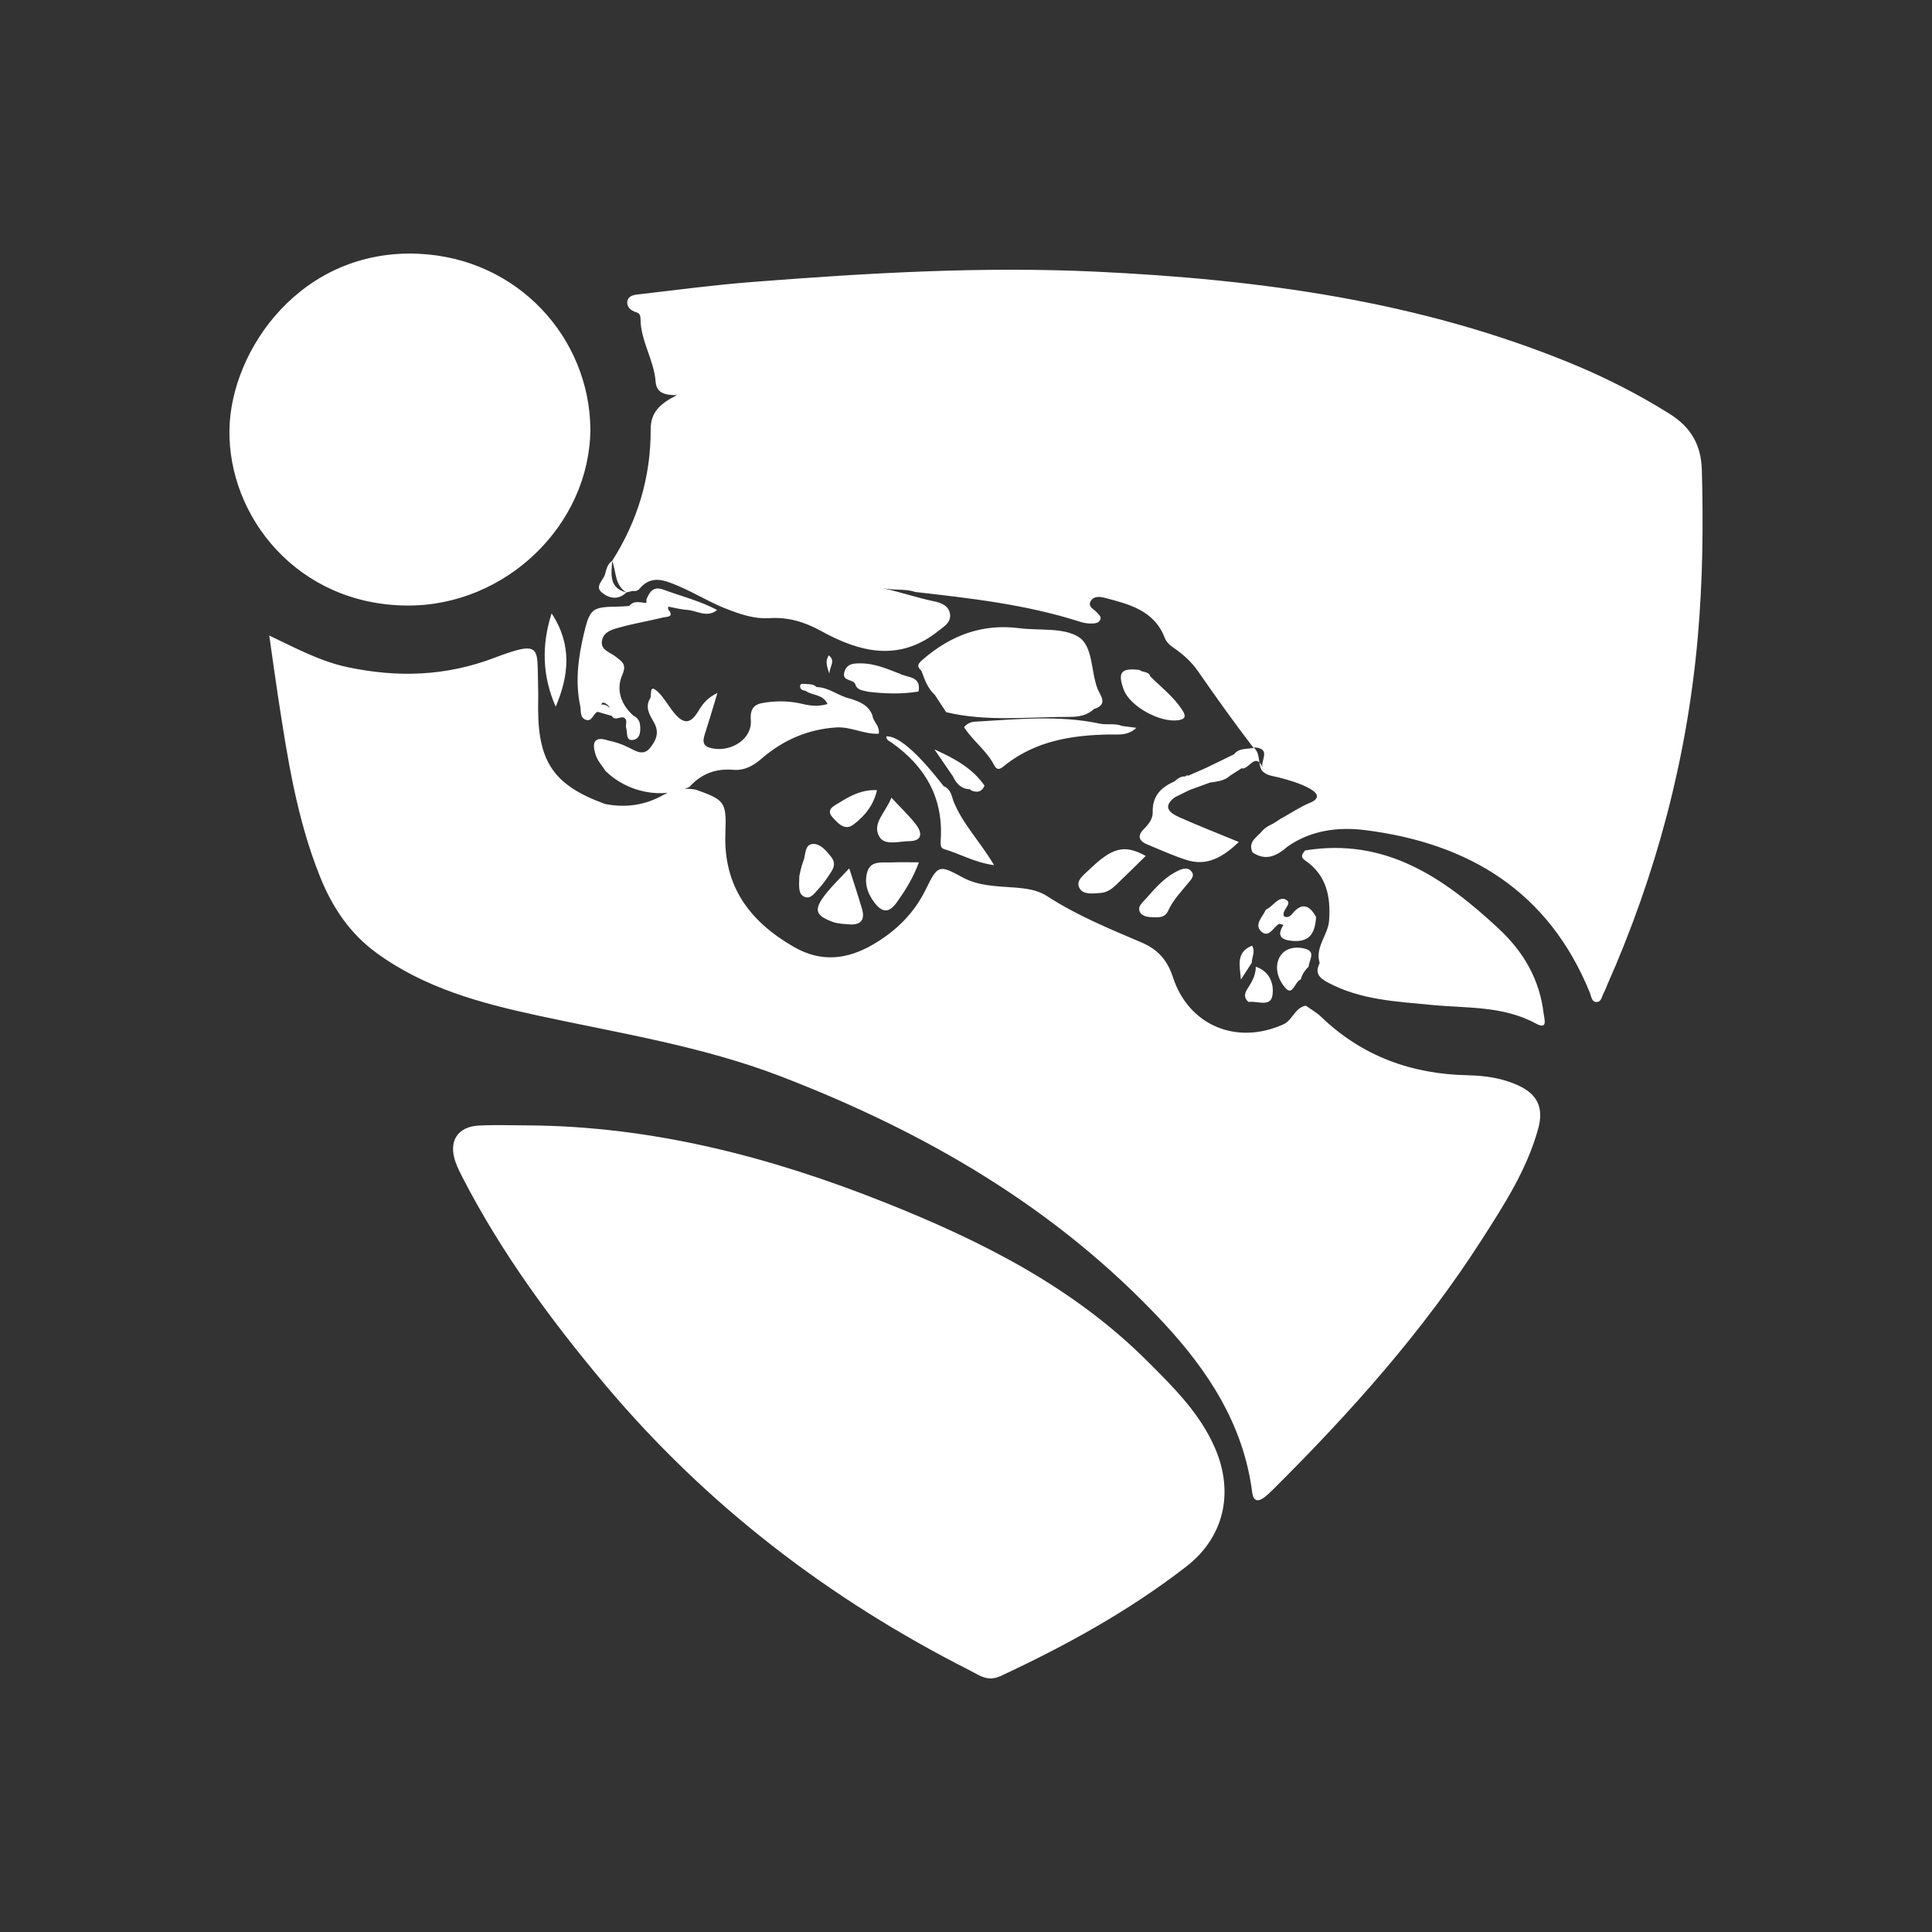 <svg width="160" height="160" viewBox="0 0 160 160" fill="none" xmlns="http://www.w3.org/2000/svg">
<rect x="0" y="0" width="160" height="160" fill="#333333" stroke="none"/>
<path d="M52.389 48.94C52.218 48.981 52.047 49.02 51.876 49.061C50.394 48.686 50.636 47.526 50.696 46.449C52.809 43.132 53.902 39.499 53.886 35.566C53.88 34.179 54.62 33.44 56.059 32.726C54.953 32.733 54.361 32.482 54.296 31.609C54.162 29.805 53.05 28.237 53.045 26.402C53.045 26.128 52.965 25.936 52.687 25.859C52.21 25.726 51.864 25.37 51.959 24.919C52.063 24.424 52.647 24.404 53.056 24.357C56.136 23.997 59.214 23.593 62.306 23.352C71.787 22.613 81.284 22.049 90.795 22.499C104.257 23.135 117.524 24.912 130.122 30.097C132.947 31.259 135.66 32.637 138.259 34.266C140.036 35.378 140.882 36.841 140.94 38.929C141.068 43.557 141.009 48.173 140.601 52.789C139.715 62.807 137.172 72.381 133.107 81.561C133.009 81.783 132.934 82.017 132.815 82.227C132.656 82.508 132.631 82.968 132.235 82.982C131.81 82.997 131.795 82.535 131.677 82.243C128.271 73.834 121.66 69.822 113.03 68.744C110.831 68.469 108.576 68.751 106.635 70.104C105.765 70.867 104.848 71.35 103.725 70.591C103.313 69.667 104.147 69.322 104.561 68.781C104.751 68.576 104.982 68.429 105.23 68.308C105.535 68.173 105.797 67.966 106.08 67.791C106.884 67.365 107.629 66.835 108.48 66.487C109.371 66.123 109.134 65.674 108.469 65.308C107.665 64.866 106.785 64.615 105.903 64.384C105.398 64.252 104.846 64.241 104.481 63.779C104.148 63.166 104.425 62.319 103.737 61.841C102.175 59.796 100.681 57.703 99.214 55.59C98.713 54.869 98.074 54.266 97.352 53.76C96.993 53.51 96.628 53.264 96.461 52.829C95.59 50.551 93.53 50.046 91.505 49.512C91.096 49.404 90.563 49.345 90.319 49.794C90.069 50.254 90.592 50.439 90.829 50.714C90.981 50.889 91.238 51.044 91.118 51.315C90.98 51.627 90.656 51.63 90.366 51.638C90.023 51.647 89.689 51.569 89.367 51.467C84.951 50.06 80.376 49.544 75.803 49.026C75.041 48.758 74.234 48.89 73.456 48.759C73.365 48.744 73.27 48.752 73.177 48.75C73.239 48.781 73.307 48.76 73.385 48.773C74.715 49.081 75.998 49.515 77.323 49.791C77.946 49.92 78.605 50.158 78.682 50.905C78.75 51.566 78.169 51.885 77.716 52.248C74.48 54.843 71.21 54.03 68.002 52.257C66.637 51.502 65.264 51.092 63.722 51.193C62.586 51.266 61.523 50.94 60.479 50.546C58.981 50.011 57.636 49.144 56.171 48.527C55.016 48.041 53.926 47.578 52.929 48.794C52.809 48.94 52.59 48.962 52.391 48.941L52.389 48.94ZM106.271 84.837C102.405 86.579 98.442 84.923 97.141 80.937C96.682 79.53 95.909 78.636 94.54 78.052C91.869 76.913 89.174 75.811 86.718 74.215C85.891 73.678 84.92 73.568 83.935 73.495C82.497 73.388 81.027 73.375 79.7 72.652C77.77 71.601 77.666 71.615 76.675 73.646C75.7 75.643 74.196 77.113 72.317 78.21C70.167 79.465 68.003 79.731 65.715 78.404C62.073 76.292 59.9 73.399 60.074 68.981C60.177 66.378 60.007 66.254 57.628 65.396C56.69 65.221 55.764 65.367 54.965 65.819C53.422 66.693 51.819 66.917 50.109 66.583C45.934 65.06 44.591 63.171 44.565 58.783C44.561 58.15 44.586 57.517 44.565 56.884C44.458 53.624 44.951 52.962 40.926 54.484C36.895 56.008 32.921 56.124 28.797 55.255C26.555 54.782 24.556 53.709 22.3 52.632C22.563 54.471 22.776 56.054 23.018 57.633C23.799 62.725 24.574 67.821 26.518 72.64C27.518 75.12 28.942 77.269 31.132 78.88C35.15 81.835 39.827 83.083 44.569 84.109C51.332 85.573 58.184 86.645 64.691 89.152C76.645 93.758 87.519 100.048 96.341 109.53C100.067 113.535 102.99 118.001 103.704 123.613C103.792 124.309 104.175 124.413 104.706 124.004C104.974 123.797 105.223 123.56 105.463 123.321C111.847 116.967 117.836 110.277 122.714 102.662C124.57 99.766 126.452 96.862 127.384 93.483C127.853 91.781 127.353 90.649 125.788 89.915C124.447 89.286 123.018 89.079 121.547 89.048C116.91 88.953 112.815 87.478 109.421 84.218C109.044 83.856 108.573 83.594 108.145 83.285C107.227 83.444 107.045 84.503 106.272 84.837L106.271 84.837ZM39.669 93.213C37.877 93.303 37.118 94.522 37.727 96.241C37.889 96.697 38.11 97.135 38.333 97.567C41.545 103.779 45.653 109.372 50.136 114.703C58.547 124.702 68.706 132.459 80.319 138.337C81.087 138.726 81.785 139.308 82.864 138.804C88.288 136.274 93.508 133.406 98.249 129.729C101.377 127.304 102.209 123.613 100.63 119.945C99.382 117.049 97.202 114.907 95.034 112.741C88.852 106.563 81.241 102.753 73.266 99.578C63.786 95.803 54.024 93.272 43.746 93.2C42.386 93.2 41.025 93.145 39.669 93.213V93.213ZM34.67 21.017C24.958 20.577 19.119 28.95 19.002 35.572C18.875 42.769 24.625 50.088 33.714 50.149C41.865 50.204 48.835 43.484 48.893 35.555C48.83 27.991 42.9 21.389 34.67 21.017ZM109.291 79.759C108.883 80.578 109.211 80.963 109.986 81.376C112.687 82.814 115.622 82.939 118.567 83.225C121.468 83.507 124.471 83.284 127.186 84.761C128.22 85.324 127.888 84.377 127.84 83.957C127.515 81.132 126.181 78.829 124.126 76.917C119.602 72.704 114.736 69.338 108.082 70.432C107.861 70.706 107.646 70.958 108.082 71.255C109.859 72.463 110.213 74.252 110.07 76.237C109.981 77.449 108.882 78.436 109.291 79.759V79.759ZM66.721 57.209C67.241 57.629 68.131 57.443 68.533 58.305C67.773 58.527 67.118 58.457 66.473 58.3C65.519 58.069 64.551 58.031 63.593 58.153C62.786 58.256 62.077 58.355 62.179 59.637C62.302 61.182 60.602 62.262 59.056 61.989C58.214 61.841 58.152 61.466 58.373 60.787C58.718 59.725 59.03 58.652 59.415 57.388C58.58 57.79 58.194 58.288 57.841 58.878C57.172 59.997 56.594 60.003 55.757 58.953C55.337 58.427 55.01 57.813 54.536 57.346C53.719 56.543 53.989 57.513 53.856 57.816C53.374 58.575 53.819 59.226 54.162 59.834C54.632 60.667 54.331 61.335 53.825 61.952C53.293 62.602 52.68 62.223 52.131 61.938C51.574 61.649 50.995 61.453 50.386 61.328C49.078 60.893 49.044 61.647 49.338 62.539C49.494 63.012 49.867 63.413 50.142 63.846C51.998 65.659 54.853 66.202 57.098 65.168C58.067 64.085 59.27 63.63 60.718 63.752C61.637 63.83 62.371 63.433 63.069 62.829C64.836 61.299 66.881 60.4 69.24 60.243C70.458 60.163 71.563 60.825 72.773 60.766C72.896 60.109 72.293 59.779 72.252 59.246C71.926 58.391 71.18 58.099 70.398 57.857C69.436 57.644 68.651 56.916 67.622 56.899C67.278 56.874 66.816 56.502 66.722 57.209L66.721 57.209ZM52.117 50.182C51.781 50.202 51.445 50.236 51.108 50.239C49.014 50.259 48.834 50.431 48.337 52.558C47.881 54.509 47.63 56.457 48.049 58.449C48.137 58.864 48 59.397 48.485 59.597C49.048 59.828 49.102 59.09 49.491 58.948C49.647 58.84 49.725 58.683 49.759 58.498C49.798 58.323 49.83 58.106 50.077 58.219C50.384 58.36 50.557 58.615 50.547 58.97C50.542 59.095 50.585 59.201 50.673 59.29C50.943 59.836 51.558 59.082 51.836 59.599C51.916 59.833 51.794 60.087 51.86 60.299C51.973 60.663 51.816 61.338 52.386 61.281C53.016 61.218 53.065 60.586 53.008 60.041C52.971 59.691 52.782 59.424 52.456 59.268C51.411 58.332 51 57.106 51.544 55.867C51.931 54.985 51.474 54.77 50.999 54.389C50.53 54.014 49.714 53.841 49.852 53.058C49.989 52.283 50.779 52.107 51.413 51.935C52.573 51.618 53.765 51.421 54.933 51.132C55.191 51.069 55.872 51.131 55.357 50.489C54.369 49.415 53.204 50.213 52.117 50.182V50.182ZM45.682 50.795C44.828 53.457 44.914 56 46.02 58.525C47.124 55.941 47.388 53.386 45.682 50.795V50.795ZM108.382 80.041C108.398 79.506 109.05 78.786 108.009 78.549C107.143 78.351 106.282 78.568 105.915 79.38C105.511 80.274 105.947 81.306 106.525 81.891C107.064 82.437 107.244 81.285 107.73 81.104C107.832 80.678 108.08 80.343 108.382 80.042L108.382 80.041ZM53.532 49.923C54.158 49.927 54.732 50.227 55.356 50.237C55.865 50.331 56.371 50.476 56.883 50.507C57.716 50.556 58.553 51.204 59.389 50.517C57.973 49.76 56.418 49.377 54.925 48.827C54.104 48.525 53.796 49.014 53.537 49.634C53.535 49.73 53.534 49.827 53.532 49.923H53.532ZM50.103 47.564C49.962 48.057 49.236 48.561 49.833 49.06C50.428 49.559 51.196 49.73 51.876 49.061C50.89 48.46 51.042 47.341 50.696 46.449C50.293 46.708 50.218 47.164 50.103 47.564ZM52.117 50.182C53.218 50.067 54.294 50.204 55.357 50.49C55.319 50.406 55.319 50.322 55.357 50.237C54.805 49.803 54.181 49.792 53.533 49.923C53.046 49.927 52.513 49.673 52.118 50.182H52.117ZM50.673 59.29C50.647 59.192 50.654 59.096 50.695 59.003C50.476 58.465 50.104 58.225 49.521 58.398C49.511 58.581 49.502 58.765 49.491 58.948L50.673 59.29V59.29ZM103.961 61.9C103.367 62.081 102.65 61.882 102.188 62.474C102.807 62.632 102.25 63.442 102.823 63.625C103.411 63.815 103.964 62.188 104.576 63.591C104.323 63.045 105.321 62.04 103.96 61.901L103.961 61.9ZM91.909 103.451C91.915 103.005 91.774 102.672 91.296 102.71C91.014 102.732 90.69 103.033 90.775 103.286C90.885 103.617 91.216 103.872 91.509 104.23C91.762 103.959 91.905 103.767 91.909 103.451V103.451ZM77.411 57.538C77.726 58.018 78.041 58.499 78.357 58.98C81.735 59.789 85.163 59.361 88.571 59.37C89.275 59.373 90.027 59.27 90.593 58.717C91.841 58.349 91.09 57.563 90.879 57.004C90.328 55.542 90.533 53.451 89.259 52.71C87.959 51.954 86.069 52.236 84.442 52.026C81.369 51.63 78.774 52.596 76.445 54.599C75.943 55.031 75.934 55.174 76.31 55.559C76.573 56.277 76.821 57.003 77.411 57.538V57.538ZM97.679 65.644C97.707 65.524 97.704 65.404 97.671 65.285C97.583 65.059 97.498 64.83 97.254 64.719C96.148 65.202 95.421 65.929 95.463 67.257C95.48 67.807 95.129 68.262 94.741 68.646C94.133 69.248 94.343 69.662 95.04 69.947C96.112 70.385 97.171 70.873 98.272 71.222C100.014 71.774 101.311 70.936 102.599 69.732C100.842 69.006 99.229 68.379 97.65 67.673C96.882 67.329 96.229 66.828 97.297 66.025C97.42 65.894 97.584 65.804 97.679 65.644V65.644ZM91.065 59.926C87.63 59.196 84.169 59.576 80.715 59.768C80.368 59.788 80.067 59.948 79.839 60.222C80.564 61.358 81.71 62.157 82.337 63.377C82.634 63.954 82.987 63.557 83.267 63.338C85.795 61.359 88.748 60.885 91.838 60.827C92.583 60.813 93.399 60.958 94.107 60.275C93.661 60.216 93.291 60.168 92.919 60.12C92.322 59.873 91.686 60.059 91.066 59.927L91.065 59.926ZM78.148 65.106C75.978 62.32 74.399 60.944 73.411 60.979C73.378 61.297 73.664 61.376 73.843 61.502C76.623 63.465 78.131 66.067 77.908 69.554C77.889 69.849 77.851 70.221 78.176 70.315C79.487 70.695 80.697 71.427 82.325 71.65C81.164 69.674 79.682 68.21 78.94 66.29C78.8 65.812 78.686 65.316 78.148 65.105V65.106ZM94.368 55.482C92.843 55.297 92.533 55.684 93.064 57.118C93.571 58.489 96.047 59.864 97.576 59.646C98.331 59.538 98.137 59.146 97.87 58.742C97.164 57.676 96.153 56.901 95.259 56.015C95.121 55.567 94.632 55.714 94.368 55.482H94.368ZM73.861 71.422C73.113 71.459 72.142 71.234 71.842 72.158C71.555 73.042 71.804 73.948 72.411 74.74C73.091 75.629 73.639 75.617 74.287 74.704C74.985 73.719 75.621 72.714 76.099 71.415C75.28 71.415 74.569 71.388 73.861 71.422V71.422ZM90.171 72.052C89.751 72.458 89.034 72.945 89.416 73.582C89.74 74.12 90.535 73.996 91.164 73.948C91.678 73.908 92.072 73.624 92.423 73.29C93.226 72.527 94.008 71.744 94.886 70.884C93.108 69.911 92.126 70.166 90.171 72.052V72.052ZM68.343 74.086C67.365 75.351 67.517 75.834 69.009 76.362C69.407 76.503 69.857 76.512 70.286 76.55C71.239 76.636 71.668 76.226 71.386 75.263C71.089 74.245 70.751 73.239 70.332 71.914C69.56 72.749 68.894 73.373 68.343 74.086V74.086ZM71.467 57.19C71.629 57.225 71.789 57.261 71.951 57.296C73.314 57.45 74.677 57.5 76.039 57.273L76.075 57.249C76.287 55.977 75.166 56.139 74.517 55.794C73.491 55.407 72.481 54.95 71.356 54.939C70.774 54.933 70.156 54.907 69.934 55.634C69.69 56.435 70.617 56.221 70.823 56.637C70.908 56.974 71.156 57.119 71.467 57.191V57.19ZM96.743 75.427C97.142 74.532 97.826 73.84 98.433 73.093C98.637 72.841 98.947 72.547 98.696 72.199C98.432 71.834 98.044 71.895 97.656 72.067C96.518 72.574 95.728 73.488 94.931 74.391C94.652 74.707 94.186 75.056 94.387 75.492C94.602 75.96 95.184 75.951 95.665 75.969C96.12 75.977 96.524 75.918 96.743 75.427H96.743ZM66.589 74.254C67.122 74.511 67.451 73.972 67.767 73.636C68.096 73.287 68.383 72.891 68.649 72.49C68.964 72.014 69.318 71.568 68.813 70.938C68.405 70.429 67.945 69.88 67.353 69.89C66.624 69.903 66.739 70.76 66.543 71.265C66.336 71.797 66.24 72.372 66.198 72.535C66.165 73.438 66.108 74.02 66.591 74.254L66.589 74.254ZM72.847 69.323C73.297 70.048 74.457 69.669 75.301 69.661C76.383 69.65 76.383 68.983 75.886 68.322C75.314 67.561 74.603 66.904 73.822 66.061C73.334 67.311 72.161 68.216 72.847 69.323V69.323ZM69.467 66.495C69.062 66.746 68.361 67.048 68.96 67.698C69.395 68.171 69.954 68.836 70.681 68.286C71.598 67.594 72.336 66.71 72.631 65.438C71.367 65.374 70.399 65.914 69.467 66.494V66.495ZM107.062 75.627C106.859 75.874 106.667 76.039 106.34 75.894C106.142 76.117 106.137 76.352 106.295 76.599C105.713 77.469 106.094 77.838 106.988 77.918C108.322 78.038 108.899 77.463 108.992 75.941C108.414 74.881 107.77 74.776 107.062 75.627H107.062ZM99.884 63.592C99.555 64.174 98.902 64.013 98.416 64.234C98.315 64.196 98.23 64.219 98.161 64.3C97.753 64.561 97.253 64.774 97.581 65.418C97.882 65.643 98.188 65.594 98.495 65.434C99.065 65.226 99.634 65.018 100.203 64.81C100.601 64.167 101.265 64.307 101.86 64.244C102.181 64.038 102.502 63.831 102.822 63.625C102.615 63.239 102.973 62.539 102.187 62.474L99.884 63.592H99.884ZM103.396 81.745C103.131 82.148 102.902 82.573 103.406 82.98C104.103 82.861 105.216 83.452 105.378 82.433C105.524 81.516 105.169 80.436 104 80.062C103.999 80.695 103.735 81.23 103.396 81.745ZM80.223 65.361C80.308 65.336 80.365 65.365 80.396 65.448C80.888 65.657 81.298 65.621 81.534 65.064C80.554 63.65 79.145 62.855 77.385 62.062C78.009 62.971 78.464 63.633 78.919 64.295C79.186 64.858 79.55 65.299 80.224 65.362L80.223 65.361ZM106.538 74.531C105.988 74.184 105.532 74.88 105.071 75.199C104.992 75.254 104.907 75.298 104.825 75.347C104.575 75.922 103.858 76.551 104.419 77.112C105.045 77.738 105.427 76.841 105.891 76.531C105.974 76.475 106.157 76.572 106.295 76.599C106.31 76.364 106.325 76.129 106.34 75.894C106.084 75.37 107.069 74.867 106.538 74.531V74.531ZM102.766 81.122C103.066 80.659 103.366 80.196 103.666 79.732C103.664 79.261 103.997 78.794 103.687 78.317C102.298 78.869 102.696 80.046 102.766 81.122ZM101.861 64.244C101.116 63.867 100.309 63.305 100.204 64.811C100.789 64.719 101.391 64.676 101.861 64.244ZM66.705 56.648C66.547 56.638 66.279 56.556 66.262 56.809C66.243 57.074 66.471 57.185 66.721 57.21C66.917 56.801 67.352 57.093 67.622 56.9C67.365 56.637 67.024 56.666 66.705 56.647V56.648ZM98.416 64.234C98.999 64.237 99.65 64.394 99.884 63.593C99.395 63.807 98.906 64.02 98.416 64.234ZM68.642 54.27C68.379 54.67 68.394 55.007 68.682 55.776C68.75 55.072 69.201 54.763 68.642 54.27ZM97.254 64.719C97.281 64.991 97.317 65.259 97.581 65.419C97.536 64.922 97.969 64.675 98.161 64.301C97.785 64.281 97.513 64.485 97.254 64.719V64.719ZM97.297 66.026L98.495 65.434L97.581 65.418L97.297 66.025V66.026Z" fill="white"/>
</svg>
